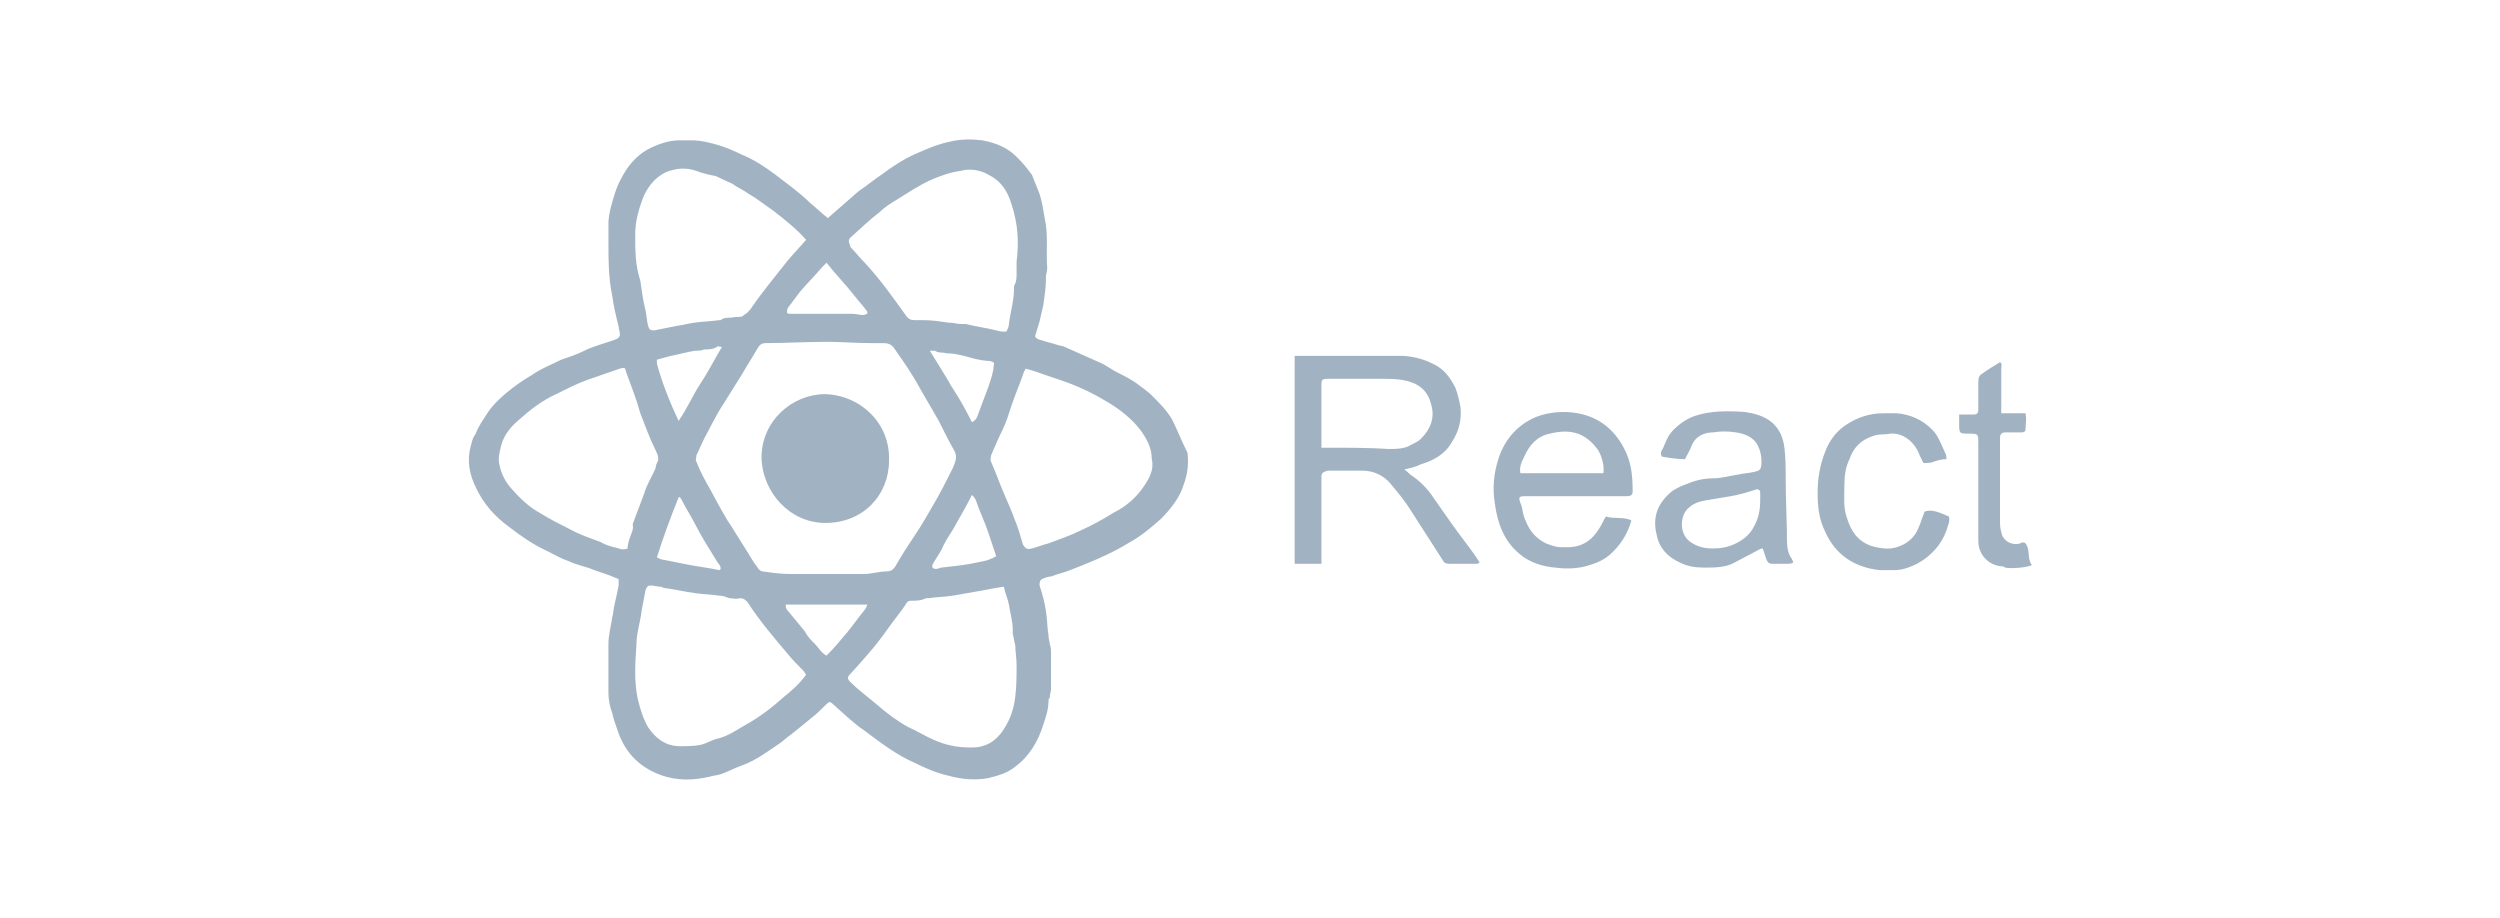 <?xml version="1.0" encoding="utf-8"?>
<!-- Generator: Adobe Illustrator 24.2.3, SVG Export Plug-In . SVG Version: 6.00 Build 0)  -->
<svg version="1.1" id="Layer_1" xmlns="http://www.w3.org/2000/svg" xmlns:xlink="http://www.w3.org/1999/xlink" x="0px" y="0px"
	 width="196px" height="72px" viewBox="0 0 196 72" style="enable-background:new 0 0 196 72;" xml:space="preserve">
<style type="text/css">
	.st0{fill:none;}
	.st1{opacity:0.4;fill-rule:evenodd;clip-rule:evenodd;fill:#164368;enable-background:new    ;}
</style>
<g id="Homepage">
	<g id="LandingPage" transform="translate(-1192, -2630)">
		<g id="reactnative" transform="translate(1192, 2630)">
			<rect id="Rectangle-Copy-15" class="st0" width="196" height="72"/>
			<path id="Fill-1" class="st1" d="M150.9,40.1c-0.1,0.2-0.1,0.3-0.2,0.5c-0.1,0.3-0.2,0.6-0.3,0.8c-0.3,0.8-1,1.3-1.7,1.5
				c-0.6,0.2-1.3,0.1-2-0.1c-1.1-0.4-1.6-1.2-1.9-2.2c-0.3-0.8-0.2-1.7-0.2-2.6c0-0.7,0.1-1.4,0.4-2c0.3-0.9,0.9-1.5,1.8-1.8
				c0.5-0.2,0.9-0.1,1.4-0.2c1.1-0.1,2,0.8,2.3,1.7c0.1,0.2,0.2,0.4,0.3,0.6c0.3,0,0.6,0,0.8-0.1c0.3-0.1,0.6-0.2,1-0.2
				c0-0.2,0-0.3-0.1-0.5c-0.3-0.6-0.5-1.3-1-1.8c-0.8-0.8-1.7-1.2-2.8-1.3c-0.3,0-0.7,0-1,0c-1.1,0-2.1,0.3-3.1,1
				c-0.7,0.5-1.2,1.2-1.5,2c-0.4,1-0.6,2.1-0.6,3.2c0,1.1,0.1,2.1,0.6,3.1c0.8,1.8,2.3,2.8,4.3,3c0.4,0,0.7,0,1.1,0
				c0.6,0,1.2-0.2,1.8-0.5c1.1-0.6,1.9-1.5,2.3-2.6c0.1-0.4,0.3-0.7,0.2-1.1C152.1,40.2,151.5,39.9,150.9,40.1L150.9,40.1z
				 M138,39.2c0,0.7-0.1,1.4-0.5,2.1c-0.3,0.6-0.8,1-1.4,1.3c-0.6,0.3-1.2,0.4-1.8,0.4c-0.6,0-1.1-0.1-1.6-0.4
				c-1.1-0.6-1-2.1-0.4-2.7c0.5-0.5,1-0.6,1.6-0.7c0.6-0.1,1.2-0.2,1.8-0.3c0.6-0.1,1.3-0.3,1.9-0.5c0.2-0.1,0.4,0,0.4,0.2
				C138,38.8,138,39,138,39.2L138,39.2z M140.1,42.5c0-1.6-0.1-3.3-0.1-4.9c0-0.8,0-1.7-0.1-2.5c-0.1-0.8-0.4-1.5-1-2
				c-0.6-0.5-1.4-0.7-2.1-0.8c-1.3-0.1-2.7-0.1-3.9,0.3c-0.6,0.2-1.2,0.6-1.7,1.1c-0.4,0.4-0.6,0.9-0.8,1.4
				c-0.1,0.2-0.3,0.4-0.1,0.7c0.6,0.1,1.2,0.2,1.8,0.2c0.2-0.4,0.4-0.7,0.5-1c0.3-0.8,1-1.1,1.7-1.1c0.6-0.1,1.2-0.1,1.8,0
				c0.7,0.1,1.4,0.4,1.7,1c0.2,0.4,0.3,0.8,0.3,1.3c0,0.6-0.1,0.7-0.6,0.8c-0.4,0.1-0.8,0.1-1.2,0.2c-0.7,0.1-1.3,0.3-2,0.3
				c-0.8,0-1.5,0.2-2.2,0.5c-0.3,0.1-0.7,0.3-1,0.5c-1.1,0.9-1.6,2-1.2,3.5c0.2,1,0.9,1.7,1.8,2.1c0.6,0.3,1.2,0.4,1.9,0.4
				c0.8,0,1.7,0,2.4-0.4c0.6-0.3,1.1-0.6,1.7-0.9c0.2-0.1,0.3-0.2,0.5-0.2c0.1,0.3,0.2,0.6,0.3,0.9c0.1,0.2,0.2,0.3,0.4,0.3
				c0.4,0,0.9,0,1.3,0c0.1,0,0.2,0,0.4-0.1c-0.1-0.2-0.1-0.3-0.2-0.4C140.2,43.4,140.1,42.9,140.1,42.5L140.1,42.5z M104.1,35.1
				c-0.1,0-0.3,0-0.5,0c0-0.2,0-0.3,0-0.5c0-1.4,0-2.8,0-4.3c0-0.5,0-0.6,0.5-0.6c1.4,0,2.9,0,4.3,0c0.5,0,1.1,0,1.6,0.1
				c1.1,0.2,1.9,0.7,2.2,1.9c0.3,1,0,1.9-0.8,2.7c-0.3,0.3-0.7,0.4-1,0.6c-0.5,0.2-1,0.2-1.5,0.2C107.3,35.1,105.7,35.1,104.1,35.1
				L104.1,35.1z M112.3,38.9c-0.4-0.6-1-1.2-1.6-1.6c-0.2-0.1-0.3-0.3-0.6-0.5c0.5-0.1,0.9-0.2,1.3-0.4c1-0.3,1.9-0.8,2.4-1.7
				c0.6-0.9,0.8-1.8,0.7-2.8c-0.1-0.5-0.2-1-0.4-1.5c-0.4-0.8-0.9-1.5-1.8-1.9c-0.8-0.4-1.7-0.6-2.5-0.6c-2.6,0-5.3,0-7.9,0
				c-0.1,0-0.2,0-0.4,0v16.3c0.7,0,1.4,0,2.1,0v-0.6c0-1.9,0-3.9,0-5.8c0-0.1,0-0.3,0-0.4c0-0.3,0.1-0.4,0.5-0.5c0.9,0,1.8,0,2.7,0
				c0.8,0,1.6,0.3,2.2,1c0.5,0.6,1,1.2,1.4,1.8c0.9,1.4,1.8,2.8,2.7,4.2c0.1,0.2,0.2,0.3,0.5,0.3c0.7,0,1.4,0,2.1,0
				c0.1,0,0.2,0,0.3-0.1c-0.3-0.5-0.6-0.9-0.9-1.3C114.1,41.5,113.2,40.2,112.3,38.9L112.3,38.9z M158.4,42.6
				c-0.7,0.2-1.4-0.2-1.5-0.9c-0.1-0.3-0.1-0.6-0.1-1c0-2,0-4,0-6.1c0-0.1,0-0.2,0-0.3c0-0.2,0.1-0.4,0.4-0.4c0.1,0,0.3,0,0.4,0
				c0.3,0,0.6,0,0.9,0c0.2,0,0.3-0.1,0.3-0.2c0-0.4,0.1-0.8,0-1.3h-1.9c0-0.2,0-0.4,0-0.6c0-1,0-2,0-2.9c0-0.2,0.1-0.4-0.1-0.5
				c-0.5,0.3-1,0.6-1.4,0.9c-0.2,0.1-0.3,0.3-0.3,0.6c0,0.7,0,1.4,0,2.2c0,0.3-0.1,0.4-0.4,0.4c-0.3,0-0.7,0-1.1,0
				c0,0.3,0,0.5,0,0.7c0,0.8,0,0.8,0.8,0.8c0,0,0.1,0,0.1,0c0.6,0,0.6,0.1,0.6,0.7c0,2,0,3.9,0,5.9c0,0.6,0,1.2,0,1.8
				c0,1.1,0.8,1.9,1.8,2c0.1,0,0.2,0,0.3,0.1c0.5,0.1,1.7,0,2.1-0.2c-0.4-0.5-0.1-1.2-0.5-1.7C158.7,42.5,158.5,42.5,158.4,42.6
				L158.4,42.6z M119.5,35.8c0.4-0.9,1-1.6,2-1.8c1.6-0.4,2.8-0.1,3.8,1.3c0.3,0.5,0.5,1.3,0.4,1.8h-6.5
				C119.1,36.6,119.3,36.2,119.5,35.8L119.5,35.8z M119.8,38.9c1.8,0,3.5,0,5.3,0c0.8,0,1.6,0,2.4,0c0.4,0,0.5-0.1,0.5-0.4
				c0-1.2-0.1-2.3-0.7-3.4c-0.8-1.5-2-2.4-3.6-2.7c-1.1-0.2-2.3-0.1-3.3,0.3c-1.4,0.6-2.4,1.7-2.9,3.2c-0.4,1.2-0.5,2.4-0.3,3.6
				c0.2,1.5,0.7,2.9,1.9,3.9c0.8,0.7,1.8,1,2.8,1.1c0.8,0.1,1.6,0.1,2.4-0.1c0.7-0.2,1.3-0.4,1.9-0.9c0.8-0.7,1.4-1.6,1.7-2.7
				c-0.6-0.3-1.3-0.1-2-0.3c-0.2,0.3-0.3,0.6-0.5,0.9c-0.6,1-1.4,1.5-2.5,1.5c-0.2,0-0.4,0-0.5,0c-0.5,0-0.9-0.2-1.2-0.3
				c-0.8-0.4-1.3-1-1.6-1.8c-0.2-0.4-0.2-0.7-0.3-1.1C119,38.9,119,38.9,119.8,38.9L119.8,38.9z M89.7,38.1
				c-0.6,0.9-1.4,1.6-2.4,2.1c-0.8,0.5-1.7,1-2.6,1.4c-0.8,0.4-1.7,0.7-2.5,1c-0.4,0.1-0.9,0.3-1.3,0.4c-0.4,0.1-0.5,0-0.7-0.3
				c-0.2-0.7-0.4-1.4-0.7-2.1c-0.2-0.6-0.5-1.2-0.7-1.7c-0.4-0.9-0.7-1.8-1.1-2.7c-0.1-0.2,0-0.3,0-0.5c0.3-0.7,0.6-1.4,0.9-2
				c0.3-0.6,0.5-1.3,0.7-1.9c0.3-0.9,0.7-1.8,1-2.7c0,0,0.1-0.1,0.1-0.2c0.4,0.1,0.7,0.2,1,0.3c0.8,0.3,1.5,0.5,2.3,0.8
				c1.1,0.4,2.1,0.9,3.1,1.5c1,0.6,1.9,1.3,2.6,2.2c0.5,0.7,0.9,1.4,0.9,2.3C90.5,36.8,90.1,37.5,89.7,38.1L89.7,38.1z M79.6,54.6
				c-0.1,0.8-0.3,1.6-0.8,2.4c-0.4,0.7-1,1.3-1.8,1.5c-0.3,0.1-0.6,0.1-1,0.1c-1,0-1.9-0.2-2.8-0.6c-0.7-0.3-1.3-0.7-2-1
				c-0.9-0.5-1.7-1.1-2.5-1.8c-0.7-0.6-1.4-1.1-2-1.7c-0.3-0.3-0.3-0.4,0-0.7c1-1.1,2-2.2,2.9-3.5c0.5-0.7,1-1.3,1.4-1.9
				c0.1-0.2,0.2-0.3,0.4-0.3c0.4,0,0.8,0,1.2-0.2c0.1,0,0.1,0,0.2,0c0.6-0.1,1.3-0.1,1.9-0.2c0.6-0.1,1.1-0.2,1.7-0.3
				c0.7-0.1,1.5-0.3,2.3-0.4c0.1,0.5,0.3,0.9,0.4,1.4c0.1,0.7,0.3,1.3,0.3,2c0,0.1,0,0.2,0,0.3c0.1,0.3,0.1,0.6,0.2,0.9
				c0,0.5,0.1,1,0.1,1.5C79.7,52.9,79.7,53.8,79.6,54.6L79.6,54.6z M64.8,51.4c-0.4-0.2-0.6-0.6-0.9-0.9c-0.3-0.3-0.6-0.6-0.8-1
				c-0.5-0.6-0.9-1.1-1.4-1.7c-0.1-0.1-0.1-0.3-0.1-0.4H68c-0.1,0.2-0.1,0.3-0.2,0.4c-0.5,0.6-0.9,1.2-1.4,1.8
				C65.9,50.2,65.4,50.8,64.8,51.4L64.8,51.4z M61.5,54.6c-0.9,0.8-1.9,1.6-3,2.2c-0.7,0.4-1.4,0.9-2.2,1.1
				c-0.5,0.1-0.9,0.4-1.4,0.5c-0.5,0.1-1,0.1-1.6,0.1c-1.1,0-1.9-0.6-2.5-1.5c-0.4-0.7-0.6-1.4-0.8-2.2c-0.3-1.4-0.2-2.9-0.1-4.3
				c0-0.9,0.3-1.7,0.4-2.6c0.1-0.5,0.2-1.1,0.3-1.6c0.1-0.3,0.2-0.4,0.4-0.4c0.3,0,0.5,0.1,0.8,0.1c0.1,0,0.2,0.1,0.3,0.1
				c0.8,0.1,1.6,0.3,2.4,0.4c0.6,0.1,1.3,0.1,1.9,0.2c0.3,0,0.5,0.1,0.8,0.2c0.3,0,0.5,0.1,0.8,0c0.3,0,0.4,0.1,0.6,0.3
				c0.9,1.4,2,2.7,3.1,4c0.4,0.5,0.9,1,1.3,1.4c0.1,0.1,0.1,0.2,0.2,0.3C62.6,53.7,62,54.2,61.5,54.6L61.5,54.6z M49.4,42.1
				c-0.1,0.3-0.2,0.6-0.2,0.9c-0.5,0.2-0.8-0.1-1.1-0.1c-0.3-0.1-0.7-0.2-1-0.4c-0.8-0.3-1.7-0.6-2.4-1c-0.8-0.4-1.6-0.8-2.4-1.3
				c-0.9-0.5-1.6-1.2-2.3-2c-0.5-0.6-0.8-1.3-0.9-2.1c0-0.4,0.1-0.8,0.2-1.2c0.2-0.8,0.8-1.5,1.4-2c0.9-0.8,1.8-1.5,2.9-2
				c0.8-0.4,1.6-0.8,2.4-1.1c0.9-0.3,1.7-0.6,2.6-0.9c0.4-0.1,0.4-0.1,0.5,0.3c0.4,1.1,0.8,2.1,1.1,3.2c0.4,1,0.7,1.9,1.2,2.9
				c0.1,0.2,0.2,0.4,0.2,0.6c0,0.1,0,0.2,0,0.2c-0.1,0.2-0.2,0.4-0.2,0.6c-0.3,0.7-0.7,1.3-0.9,2c-0.3,0.8-0.6,1.6-0.9,2.4
				C49.7,41.5,49.5,41.8,49.4,42.1L49.4,42.1z M49.8,18.4c0-1.1,0.3-2.1,0.7-3.1c0.4-0.8,0.9-1.4,1.7-1.8c0.8-0.3,1.5-0.4,2.4-0.1
				c0.5,0.2,1,0.3,1.5,0.4c0.4,0.2,0.9,0.4,1.3,0.6c0.4,0.3,0.9,0.5,1.3,0.8c0.7,0.4,1.3,0.9,1.9,1.3c0.9,0.7,1.8,1.4,2.6,2.3
				c-0.6,0.7-1.3,1.4-1.9,2.2c-0.8,1-1.6,2-2.3,3c-0.1,0.2-0.3,0.4-0.4,0.5c-0.1,0.1-0.3,0.2-0.4,0.3c-0.3,0.1-0.5,0-0.8,0.1
				c-0.3,0-0.7,0-0.9,0.2c0,0-0.1,0-0.1,0c-0.7,0.1-1.3,0.1-2,0.2c-0.5,0.1-1.1,0.2-1.6,0.3c-0.5,0.1-1,0.2-1.5,0.3
				c-0.4,0-0.4-0.1-0.5-0.4c-0.1-0.4-0.1-0.8-0.2-1.2c-0.2-0.8-0.3-1.6-0.4-2.3C49.8,20.8,49.8,19.6,49.8,18.4L49.8,18.4z
				 M64.5,20.9c0.1-0.1,0.2-0.2,0.3-0.3c0.7,0.9,1.5,1.7,2.2,2.6c0.3,0.4,0.6,0.7,0.9,1.1c0.1,0.1,0.1,0.2,0.1,0.3
				c-0.1,0-0.2,0.1-0.3,0.1c-0.3,0-0.6-0.1-0.9-0.1c-1.6,0-3.2,0-4.8,0c-0.1,0-0.3,0-0.3-0.1c0-0.1,0-0.3,0.1-0.4
				c0.3-0.4,0.6-0.8,0.9-1.2C63.2,22.3,63.9,21.6,64.5,20.9L64.5,20.9z M77.5,30.3c-0.3,0.8-0.6,1.6-0.9,2.4
				c-0.1,0.2-0.2,0.3-0.4,0.4c-0.5-1-1-1.9-1.6-2.8c-0.5-0.9-1.1-1.8-1.7-2.8c0.2,0,0.4,0,0.4,0c0.3,0.2,0.6,0.1,0.9,0.2
				c0.7,0,1.4,0.2,2.1,0.4c0.4,0.1,0.9,0.2,1.3,0.2c0.3,0.1,0.4,0.1,0.3,0.4C77.9,29.1,77.7,29.7,77.5,30.3L77.5,30.3z M73.1,44.3
				c0-0.1,0.1-0.1,0.1-0.2c0.3-0.5,0.6-0.9,0.8-1.4c0.3-0.6,0.7-1.1,1-1.7c0.4-0.7,0.8-1.4,1.2-2.2c0.1,0.1,0.2,0.2,0.3,0.4
				c0.3,0.9,0.7,1.7,1,2.6c0.2,0.6,0.4,1.2,0.6,1.8c-0.2,0.1-0.3,0.2-0.4,0.2C77.3,44,77,44,76.6,44.1c-0.9,0.2-1.9,0.3-2.8,0.4
				c-0.1,0-0.2,0.1-0.4,0.1c-0.1,0-0.2,0-0.3-0.1C73.1,44.5,73.1,44.4,73.1,44.3L73.1,44.3z M56.4,39.7c-0.2-0.4-0.5-0.9-0.7-1.3
				c-0.4-0.7-0.8-1.4-1.1-2.2c-0.1-0.1,0-0.3,0-0.5c0.2-0.4,0.4-0.9,0.6-1.3c0.5-0.9,0.9-1.8,1.5-2.7c0.5-0.8,1-1.6,1.5-2.4
				c0.4-0.7,0.8-1.3,1.2-2c0.1-0.2,0.3-0.4,0.6-0.4c1.6,0,3.2-0.1,4.9-0.1c1,0,2.2,0.1,3.4,0.1c0.3,0,0.7,0,1,0
				c0.3,0,0.6,0.1,0.8,0.4c0.7,1,1.4,2,2,3.1c0.5,0.9,1,1.7,1.5,2.6c0.4,0.8,0.8,1.6,1.2,2.3c0.3,0.5,0.1,0.9-0.1,1.4
				c-0.5,1-1,2-1.6,3c-0.4,0.7-0.8,1.4-1.2,2c-0.6,0.9-1.2,1.8-1.7,2.7c-0.2,0.3-0.4,0.4-0.7,0.4c-0.6,0-1.2,0.2-1.7,0.2
				c-2,0-3.9,0-5.9,0c-0.7,0-1.4-0.1-2.1-0.2c-0.1,0-0.3-0.1-0.4-0.3c-0.4-0.5-0.7-1.1-1.1-1.7c-0.3-0.5-0.7-1.1-1-1.6
				C57,40.8,56.7,40.2,56.4,39.7L56.4,39.7z M51.5,28.5c0-0.1,0-0.2,0-0.3c0.4-0.1,0.7-0.2,1.1-0.3c0.6-0.1,1.2-0.3,1.9-0.4
				c0.2,0,0.5,0,0.7-0.1c0.3,0,0.7,0,1-0.2c0.1-0.1,0.2,0,0.4,0c-0.6,1-1.1,2-1.7,2.9c-0.6,0.9-1,1.9-1.7,2.9
				C52.5,31.5,51.9,30,51.5,28.5L51.5,28.5z M53.5,39.3c0.3,0.6,0.7,1.2,1,1.8c0.5,1,1.1,1.9,1.7,2.9c0.1,0.2,0.3,0.3,0.3,0.6
				c0,0-0.1,0.1-0.1,0.1c-0.9-0.2-1.9-0.3-2.8-0.5c-0.5-0.1-1-0.2-1.5-0.3c-0.2,0-0.4-0.1-0.6-0.2c0.5-1.6,1.1-3.2,1.7-4.7
				C53.3,38.9,53.4,39.1,53.5,39.3L53.5,39.3z M66.7,18.6c0.8-0.7,1.5-1.4,2.3-2c0.4-0.4,0.9-0.7,1.4-1c0.8-0.5,1.7-1.1,2.6-1.5
				c0.7-0.3,1.5-0.6,2.3-0.7c0.7-0.2,1.5-0.1,2.2,0.3c1,0.5,1.5,1.3,1.8,2.3c0.5,1.5,0.6,3,0.4,4.5c0,0.3,0,0.6,0,0.9
				c0,0.4,0,0.7-0.2,1c0,0.1,0,0.2,0,0.2c0,1-0.3,1.9-0.4,2.8c0,0.2-0.1,0.4-0.2,0.6c-0.3,0-0.5,0-0.8-0.1c-0.8-0.2-1.6-0.3-2.4-0.5
				c-0.1,0-0.3,0-0.4,0c-0.3,0-0.5-0.1-0.8-0.1c0,0-0.1,0-0.1,0c-0.7-0.1-1.3-0.2-2-0.2c-0.2,0-0.5,0-0.7,0c-0.3,0-0.5-0.1-0.7-0.4
				c-1-1.4-2-2.8-3.2-4.1c-0.4-0.4-0.7-0.8-1.1-1.2C66.5,18.9,66.5,18.8,66.7,18.6L66.7,18.6z M91.9,32.9c-0.4-0.7-1-1.3-1.6-1.9
				c-0.3-0.3-0.6-0.5-1-0.8c-0.5-0.4-1.1-0.7-1.7-1c-0.4-0.2-0.8-0.5-1.2-0.7c-0.9-0.4-1.8-0.8-2.7-1.2c-0.2-0.1-0.4-0.2-0.6-0.2
				c-0.6-0.2-1.1-0.3-1.7-0.5c-0.2-0.1-0.3-0.2-0.2-0.4c0.1-0.3,0.2-0.7,0.3-1c0.1-0.4,0.2-0.9,0.3-1.3c0.1-0.7,0.2-1.4,0.2-2
				c0-0.1,0-0.1,0-0.2c0-0.2,0.1-0.4,0.1-0.7c-0.1-1.3,0.1-2.6-0.2-3.9c-0.1-0.6-0.2-1.3-0.4-1.9c-0.2-0.5-0.4-1-0.6-1.5
				c-0.3-0.4-0.6-0.8-1-1.2c-0.8-0.9-1.8-1.3-2.9-1.5c-0.8-0.1-1.7-0.1-2.5,0.1c-1,0.2-1.9,0.6-2.8,1c-0.9,0.4-1.8,1-2.6,1.6
				c-0.6,0.4-1.2,0.9-1.8,1.3c-0.8,0.7-1.6,1.4-2.4,2.1c-0.5-0.4-0.9-0.8-1.4-1.2c-0.8-0.8-1.8-1.5-2.7-2.2
				c-0.8-0.6-1.7-1.2-2.7-1.6c-0.6-0.3-1.1-0.5-1.7-0.7c-0.7-0.2-1.4-0.4-2.2-0.4c-0.3,0-0.6,0-0.9,0c-0.9,0-1.7,0.3-2.5,0.7
				c-0.9,0.5-1.6,1.3-2.1,2.3c-0.4,0.7-0.6,1.5-0.8,2.2c-0.1,0.4-0.2,0.9-0.2,1.3c0,0.5,0,1,0,1.5c0,1.4,0,2.8,0.3,4.2
				c0.1,0.8,0.3,1.6,0.5,2.4c0,0.2,0.1,0.4,0.1,0.6c0,0.2-0.1,0.3-0.3,0.4c-0.8,0.3-1.7,0.5-2.5,0.9c-0.6,0.3-1.2,0.5-1.8,0.7
				c-0.8,0.4-1.6,0.7-2.3,1.2c-0.7,0.4-1.4,0.9-2,1.4c-0.6,0.5-1.1,1-1.5,1.6c-0.3,0.5-0.7,1-0.9,1.6C37,34.4,37,34.7,36.9,35
				c-0.3,1.1-0.1,2.2,0.4,3.2c0.6,1.3,1.5,2.3,2.6,3.1c0.9,0.7,1.9,1.4,3,1.9c0.6,0.3,1.1,0.6,1.7,0.8c0.6,0.3,1.3,0.4,2,0.7
				c0.6,0.2,1.2,0.4,1.9,0.7c0,0.1,0,0.3,0,0.5c-0.1,0.5-0.2,1-0.3,1.4c-0.1,0.4-0.1,0.7-0.2,1.1c-0.1,0.7-0.3,1.4-0.3,2.1
				c0,1.3,0,2.5,0,3.8c0,0.5,0.1,1.1,0.3,1.6c0.1,0.5,0.3,1,0.5,1.6c0.6,1.6,1.7,2.7,3.4,3.3c1.2,0.4,2.4,0.4,3.7,0.1
				c0.3-0.1,0.6-0.1,0.9-0.2c0.6-0.2,1.1-0.5,1.7-0.7c1.1-0.4,2-1.1,2.9-1.7c0.3-0.2,0.6-0.5,0.9-0.7c0.5-0.4,1-0.8,1.6-1.3
				c0.4-0.3,0.8-0.7,1.2-1.1c0.2-0.2,0.3-0.2,0.5,0c0.8,0.7,1.6,1.5,2.5,2.1c1.2,0.9,2.5,1.9,3.9,2.5c0.8,0.4,1.7,0.8,2.6,1
				c1.1,0.3,2.1,0.4,3.2,0.2c0.8-0.2,1.5-0.4,2.1-0.9c1.1-0.8,1.8-2,2.2-3.3c0.2-0.6,0.4-1.2,0.4-1.8c0-0.1,0-0.2,0.1-0.3
				c0-0.2,0.1-0.5,0.1-0.7c0-0.9,0-1.9,0-2.8c0-0.2,0-0.5-0.1-0.7c0-0.2-0.1-0.4-0.1-0.7c-0.1-0.6-0.1-1.3-0.2-1.9
				c-0.1-0.7-0.3-1.4-0.5-2c0-0.2,0-0.4,0.2-0.5c0.2-0.1,0.5-0.2,0.7-0.2c0.5-0.2,1-0.3,1.5-0.5c0.8-0.3,1.5-0.6,2.2-0.9
				c0.9-0.4,1.7-0.8,2.5-1.3c0.9-0.5,1.6-1.1,2.4-1.8c0.8-0.8,1.5-1.7,1.8-2.7c0.3-0.8,0.4-1.6,0.3-2.5
				C92.6,34.5,92.3,33.7,91.9,32.9L91.9,32.9z M64.7,41c3,0,5-2.2,5-4.9c0.1-2.9-2.2-5.1-5-5.2c-2.6,0-5,2.1-5,5
				C59.8,38.7,62,41,64.7,41L64.7,41z"/>
		</g>
	</g>
</g>
</svg>
